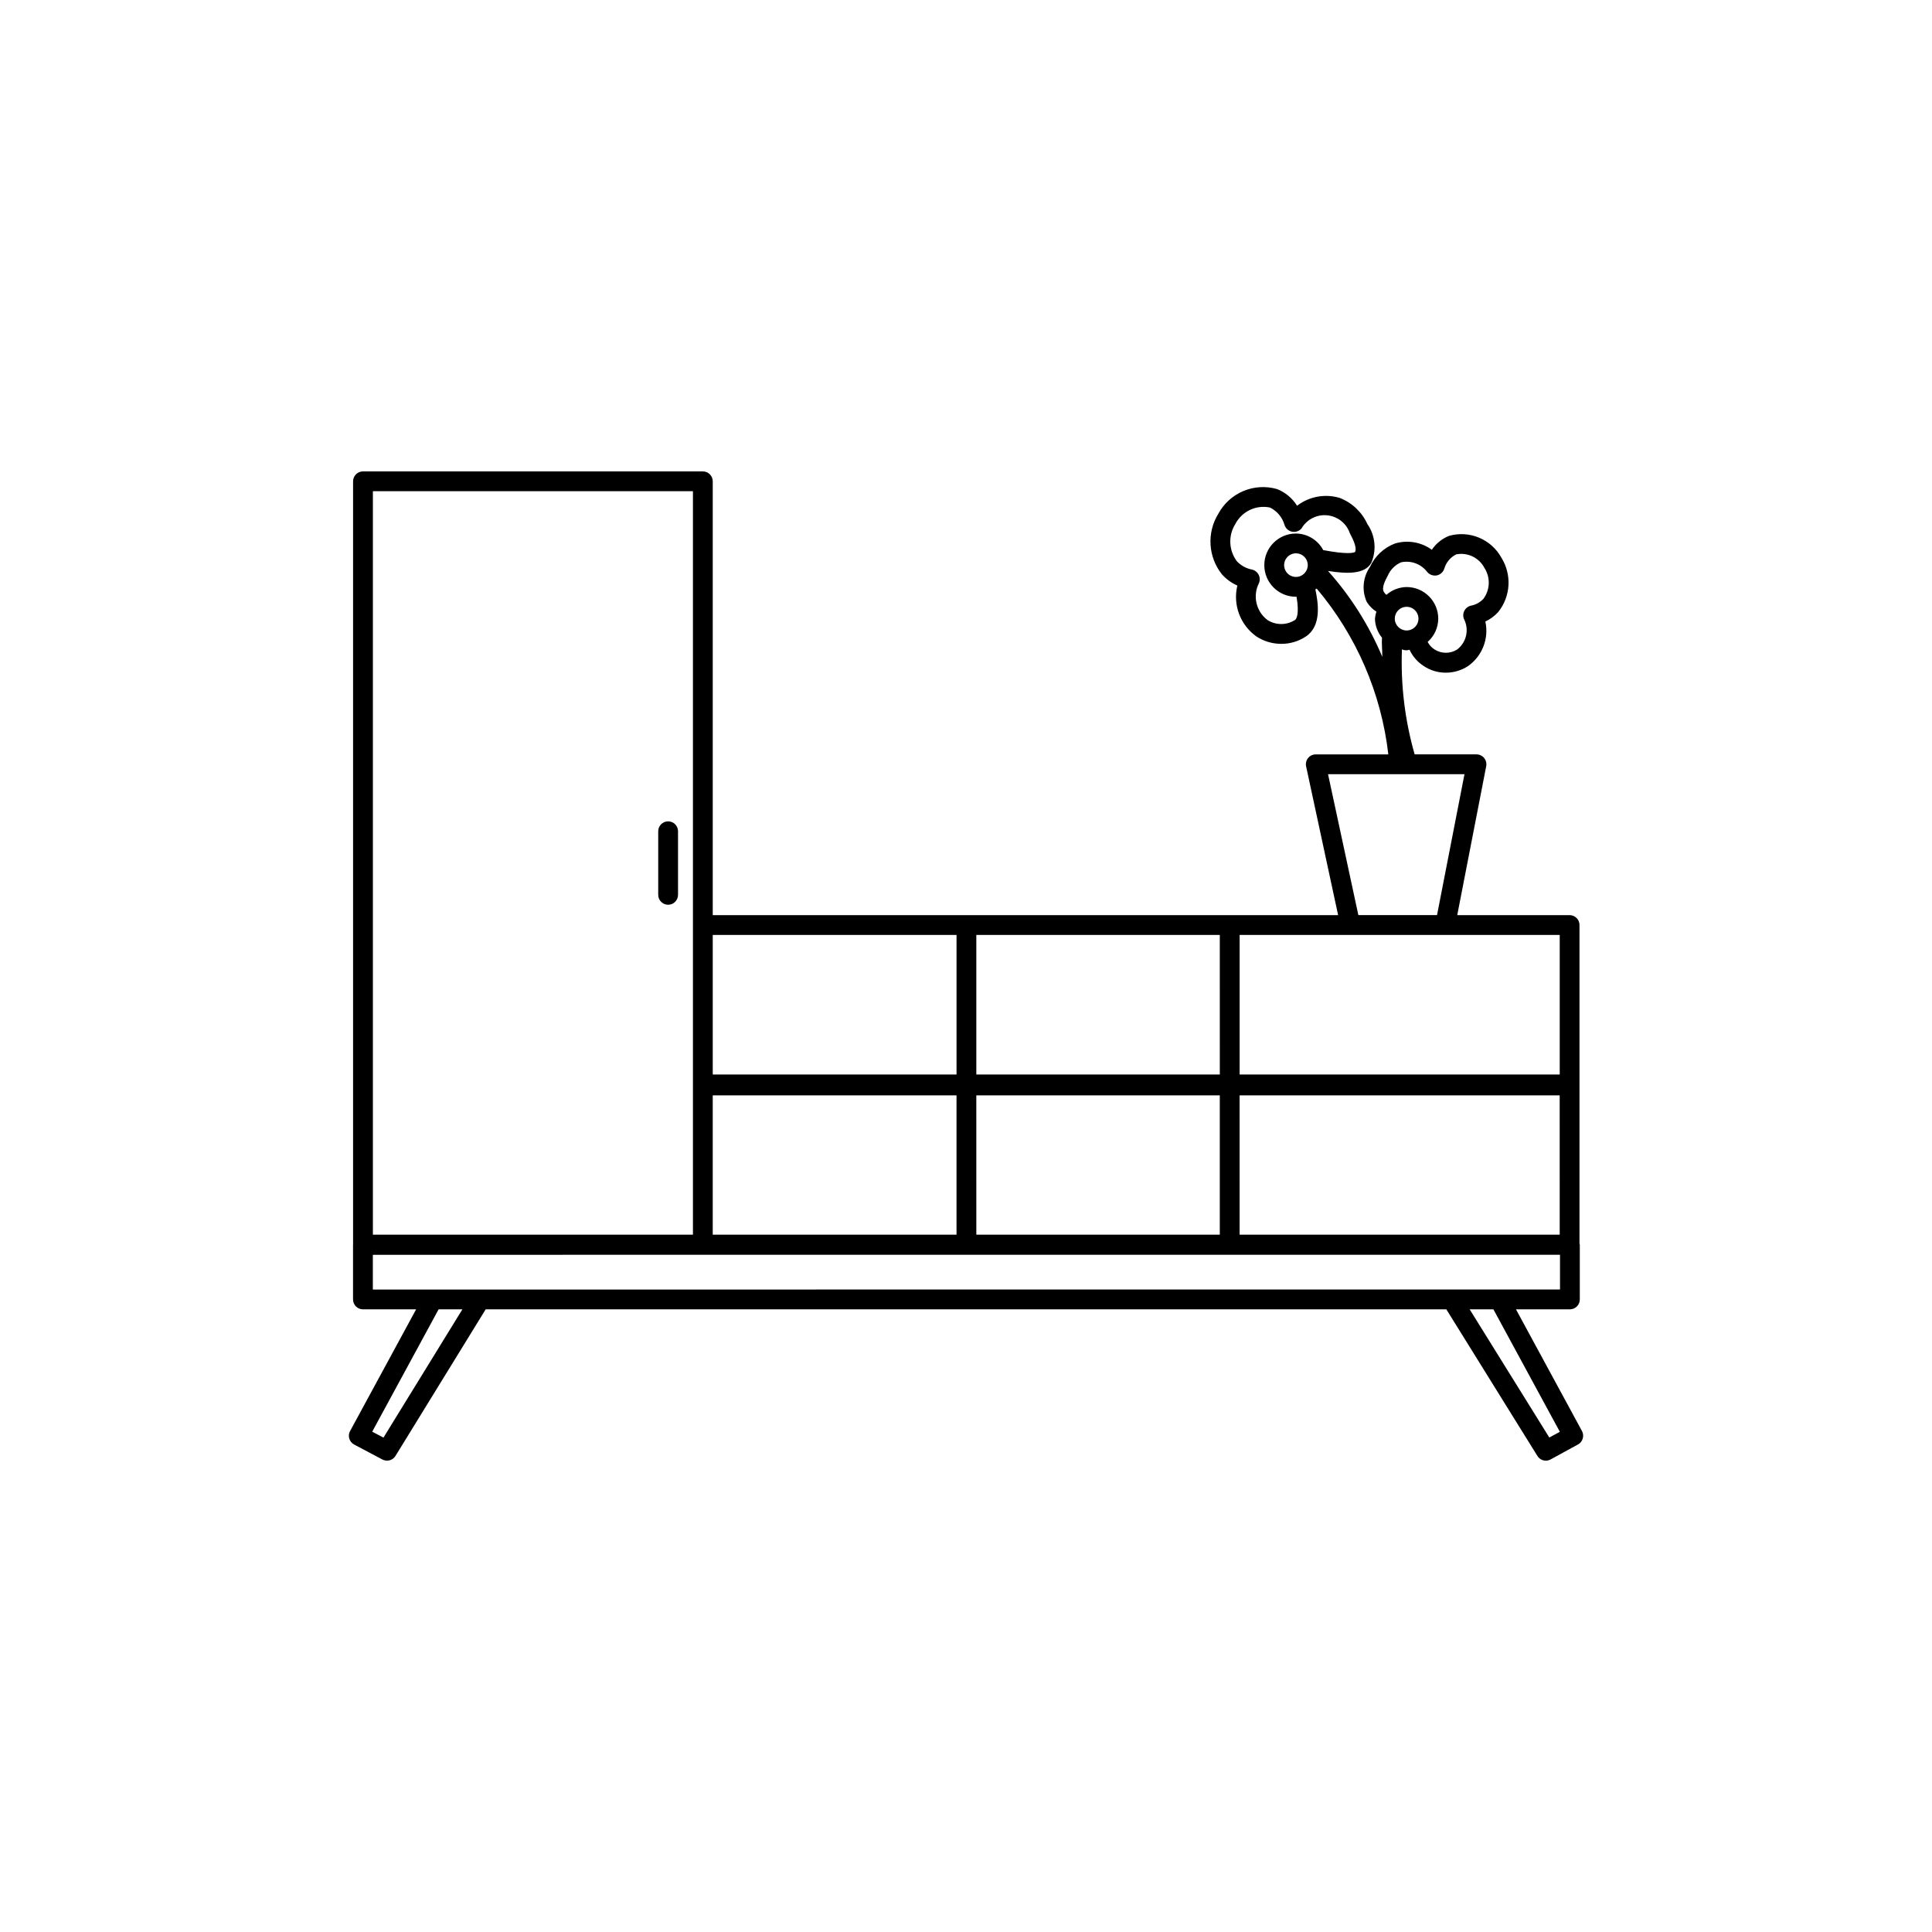 <?xml version="1.0" encoding="UTF-8"?>
<!-- Uploaded to: ICON Repo, www.svgrepo.com, Generator: ICON Repo Mixer Tools -->
<svg fill="#000000" width="800px" height="800px" version="1.1" viewBox="144 144 512 512" xmlns="http://www.w3.org/2000/svg">
 <g>
  <path d="m563.24 523.24-17.496-32.258 14.297 0.004c0.695 0 1.363-0.277 1.855-0.77 0.492-0.492 0.77-1.16 0.766-1.855v-14.535l-0.082-0.199v-84.484c0.004-0.699-0.273-1.367-0.766-1.859-0.492-0.492-1.16-0.766-1.855-0.766h-29.773l7.676-39.473c0.148-0.773-0.055-1.57-0.555-2.172-0.5-0.605-1.242-0.957-2.027-0.957h-16.383c-2.59-9.039-3.727-18.434-3.367-27.832 0.629 0.301 1.355 0.336 2.008 0.094 0.805 1.746 2.086 3.227 3.695 4.277 1.746 1.191 3.812 1.824 5.926 1.812 2.074 0.004 4.102-0.594 5.844-1.719 3.797-2.644 5.625-7.32 4.633-11.84 1.297-0.605 2.461-1.469 3.422-2.531 3.293-4.129 3.629-9.879 0.84-14.359-2.715-4.938-8.48-7.344-13.898-5.805-1.855 0.742-3.441 2.023-4.551 3.68-2.828-2.055-6.457-2.664-9.801-1.648-2.914 1.117-5.277 3.332-6.578 6.172-1.895 2.723-2.227 6.234-0.883 9.266 0.641 1.059 1.52 1.949 2.57 2.606-0.199 0.605-0.324 1.234-0.379 1.871 0.039 1.84 0.695 3.613 1.863 5.035-0.125 1.652 0.105 3.391 0.078 5.07-3.5-8.332-8.363-16.023-14.387-22.762 5.117 0.816 9.746 0.887 11.469-2.121h-0.004c1.465-3.394 1.07-7.305-1.043-10.332-1.449-3.184-4.094-5.668-7.359-6.91-3.871-1.148-8.059-0.371-11.258 2.09-1.25-1.996-3.102-3.543-5.289-4.418-6.066-1.754-12.539 0.949-15.559 6.5-3.125 5.027-2.746 11.477 0.941 16.102 1.137 1.266 2.527 2.277 4.082 2.965-1.238 5.129 0.785 10.492 5.102 13.527 1.949 1.258 4.223 1.922 6.543 1.918 2.352 0.016 4.652-0.688 6.598-2.008 4.074-2.789 3.223-8.746 2.434-12.402l0.352-0.234v-0.004c10.512 12.461 17.113 27.746 18.98 43.941h-19.223c-0.793-0.004-1.547 0.352-2.047 0.973-0.5 0.617-0.688 1.43-0.516 2.207l8.48 39.422h-165.73v-114.97c-0.004-1.449-1.176-2.625-2.625-2.625h-90.066c-1.449 0-2.621 1.176-2.625 2.625v202.26l-0.012 0.023v14.535-0.004c0.004 1.449 1.176 2.621 2.625 2.625h14.094l-17.504 32.258h-0.004c-0.336 0.613-0.41 1.336-0.203 2.008 0.203 0.668 0.664 1.227 1.281 1.559l7.492 3.969v-0.004c1.223 0.652 2.738 0.238 3.465-0.941l23.902-38.848h254.59l24.137 38.859 0.004-0.004c0.477 0.773 1.324 1.246 2.234 1.242 0.434 0 0.867-0.109 1.25-0.32l7.258-3.969v0.004c1.266-0.695 1.742-2.281 1.066-3.559zm-5.902-52.039h-84.828l-0.004-36.918h84.828zm-154.6 0-0.004-36.918h64.523v36.922zm-69.855-36.918h64.605v36.922l-64.605-0.004zm224.46-5.523h-84.828v-36.992h84.828zm-43.707-120.8v-0.004c-0.004-1.27 0.754-2.414 1.926-2.902 1.172-0.492 2.523-0.227 3.422 0.672 0.902 0.895 1.172 2.246 0.688 3.418-0.484 1.176-1.629 1.941-2.898 1.941-1.73-0.004-3.129-1.402-3.141-3.129zm-1.887-11.336v-0.004c0.676-1.609 1.945-2.898 3.547-3.598 2.633-0.574 5.356 0.445 6.969 2.606 0.633 0.707 1.586 1.035 2.519 0.859 0.934-0.199 1.684-0.887 1.969-1.793 0.484-1.645 1.629-3.012 3.156-3.781 3.016-0.59 6.062 0.871 7.484 3.598 1.621 2.516 1.512 5.773-0.266 8.18-0.879 0.938-2.035 1.574-3.301 1.812-0.766 0.172-1.414 0.68-1.766 1.383-0.355 0.699-0.379 1.52-0.059 2.234 1.395 2.777 0.609 6.152-1.867 8.027-1.82 1.137-4.133 1.125-5.945-0.02-0.785-0.492-1.422-1.191-1.844-2.016 1.77-1.559 2.793-3.797 2.809-6.156-0.004-4.629-3.754-8.383-8.387-8.383-1.969 0.027-3.863 0.758-5.34 2.062-0.285-0.199-0.52-0.465-0.688-0.773-0.652-1.113 0.371-3.051 1.008-4.242zm-24.312 0.277v-0.004c-1.27 0-2.41-0.766-2.891-1.938-0.484-1.172-0.215-2.516 0.684-3.41 0.898-0.895 2.246-1.16 3.414-0.672 1.168 0.484 1.93 1.629 1.93 2.894-0.012 1.727-1.41 3.125-3.141 3.125zm-0.227 11.387c-2.223 1.441-5.086 1.449-7.32 0.02-3.004-2.273-3.961-6.367-2.273-9.738 0.32-0.723 0.297-1.551-0.059-2.254-0.359-0.703-1.016-1.207-1.785-1.375-1.535-0.301-2.93-1.074-4-2.215-2.168-2.906-2.316-6.852-0.367-9.91 1.746-3.312 5.473-5.07 9.141-4.316 1.902 0.926 3.312 2.621 3.875 4.656 0.301 0.898 1.059 1.566 1.984 1.75 0.93 0.184 1.887-0.145 2.508-0.859 1.391-2.398 4.055-3.762 6.812-3.484 2.758 0.273 5.106 2.133 6 4.754 0.738 1.414 1.969 3.773 1.375 4.973-0.348 0.203-1.93 0.723-8.426-0.504h-0.004c-1.426-2.68-4.199-4.367-7.234-4.394-4.629 0-8.383 3.75-8.383 8.379 0 4.625 3.754 8.379 8.383 8.379l0.152-0.031c0.805 4.625-0.035 5.934-0.379 6.168zm8.734 40.879 36.16-0.004-7.277 37.352h-20.848zm-28.68 79.59-64.527-0.004v-36.992h64.523zm-69.773-36.992v36.992l-64.605-0.004v-36.992zm-69.855-117.6v197.04h-84.816v-197.04zm-84.828 202.37 314.61-0.004v9.203l-314.61 0.004zm2.816 48.445-2.984-1.566 17.598-32.43h6.305zm308.96-0.02-21.113-33.98h6.293l17.609 32.461z"/>
  <path d="m321.06 383.77c1.449-0.004 2.621-1.18 2.625-2.625v-16.852c0-1.449-1.176-2.625-2.625-2.625s-2.625 1.176-2.625 2.625v16.852c0.004 1.445 1.18 2.621 2.625 2.625z"/>
 </g>
</svg>